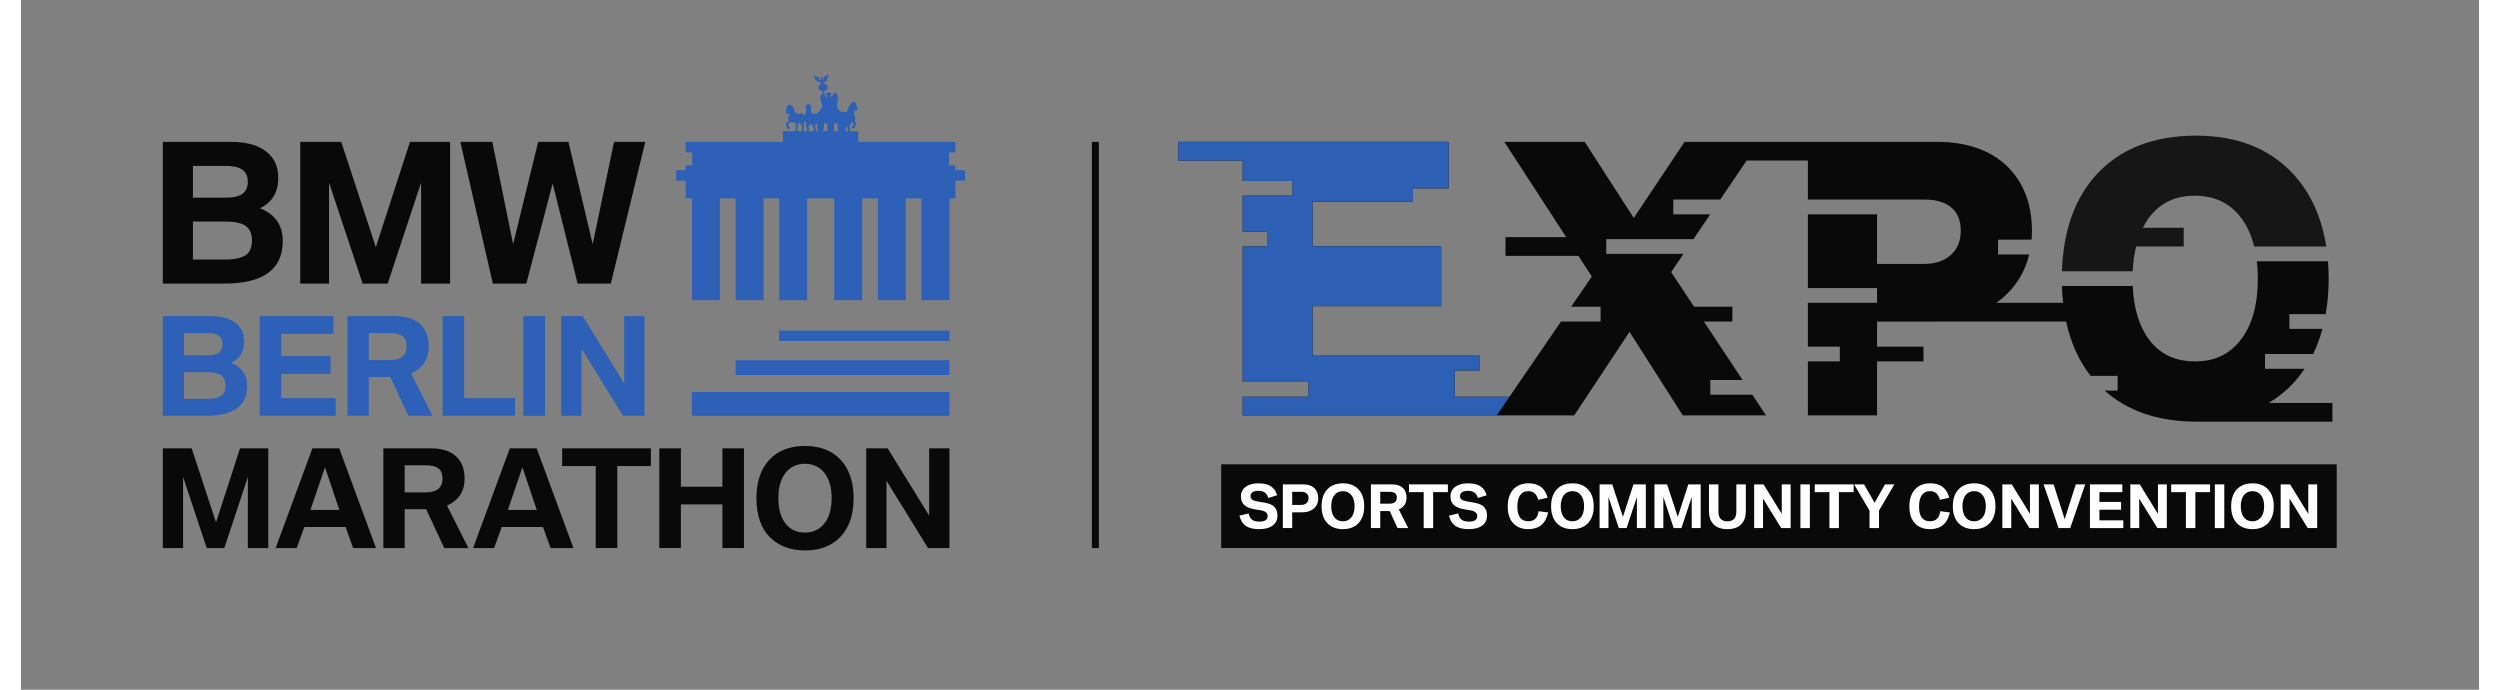 <?xml version="1.0" encoding="UTF-8" standalone="no"?>
<svg
   xmlns:dc="http://purl.org/dc/elements/1.1/"
   xmlns:cc="http://creativecommons.org/ns#"
   xmlns:rdf="http://www.w3.org/1999/02/22-rdf-syntax-ns#"
   xmlns:svg="http://www.w3.org/2000/svg"
   xmlns="http://www.w3.org/2000/svg"
   viewBox="0 0 939.987 263.733"
   height="80"
   width="290"
   xml:space="preserve"
   id="svg2"
   version="1.1"><rect x="0" y="0" width="939.987" height="263.733" fill="#808080" stroke="none"/><defs
     id="defs6"><clipPath
       id="clipPath72"
       clipPathUnits="userSpaceOnUse"><path
         id="path70"
         d="M 9.594,8.141 H 3061.64 V 1968.13 H 9.594 Z" /></clipPath></defs><g
     transform="matrix(1.333,0,0,-1.333,0,263.733)"
     id="g10"><g
       transform="scale(0.1)"
       id="g12"><path
         id="path14"
         style="fill:#09090a;fill-opacity:1;fill-rule:nonzero;stroke:none"
         d="M 6643.38,406.262 H 3443.17 V 646.5 H 6643.38 V 406.262" /><path
         id="path16"
         style="fill:#ffffff;fill-opacity:1;fill-rule:nonzero;stroke:none"
         d="m 3495.47,499.219 26.32,6.34 c 1.67,-7.207 4.3,-12.571 7.88,-16.09 4.93,-4.93 12.45,-7.391 22.58,-7.391 16.2,0 24.29,5.281 24.29,15.844 0,8.937 -6.72,14.476 -20.14,16.648 l -15.2,2.442 c -12.83,2.047 -22.5,5.547 -28.99,10.476 -8.3,6.34 -12.44,15.25 -12.44,26.731 0,12.242 4.93,21.742 14.79,28.511 8.93,6.122 20.82,9.18 35.66,9.18 16.69,0 29.46,-3.488 38.35,-10.48 6.87,-5.41 11.87,-13.352 15.02,-23.801 l -25.1,-7.641 c -2.17,6.614 -5.14,11.492 -8.95,14.621 -4.7,3.911 -11.32,5.852 -19.89,5.852 -6.71,0 -12.07,-1.211 -16.09,-3.652 -4.22,-2.661 -6.34,-6.45 -6.34,-11.379 0,-4.059 1.28,-7.2 3.82,-9.418 3.04,-2.653 8.43,-4.66 16.17,-6.012 l 20.97,-3.648 c 12.61,-2.231 21.72,-6.09 27.28,-11.622 6.13,-6.121 9.18,-14.601 9.18,-25.429 0,-11.75 -4.35,-21.071 -13.06,-27.942 -9.28,-7.269 -22.47,-10.89 -39.57,-10.89 -15.65,0 -27.87,2.793 -36.64,8.371 -9.7,6.058 -16.33,16.191 -19.9,30.379" /><path
         id="path18"
         style="fill:#ffffff;fill-opacity:1;fill-rule:nonzero;stroke:none"
         d="m 3646.89,530.012 h 25.99 c 6.12,0 11.1,1.679 14.95,5.027 4,3.582 6.01,8.32 6.01,14.223 0,5.847 -1.83,10.367 -5.53,13.558 -3.69,3.211 -8.71,4.801 -15.11,4.801 h -26.31 z m -26.82,-66.532 v 125.43 h 58.91 c 13.38,0 23.83,-3.531 31.35,-10.57 7.53,-7.149 11.28,-16.86 11.28,-29.16 0,-12.461 -4.33,-22.391 -12.98,-29.809 -8.29,-7.101 -19.28,-10.652 -32.99,-10.652 h -28.75 V 463.48 h -26.82" /><path
         id="path20"
         style="fill:#ffffff;fill-opacity:1;fill-rule:nonzero;stroke:none"
         d="m 3791.99,569.488 c -10.36,0 -18.52,-3.976 -24.54,-11.937 -5.74,-7.692 -8.61,-18.172 -8.61,-31.442 0,-13.218 2.87,-23.64 8.61,-31.269 5.96,-7.91 14.24,-11.871 24.87,-11.871 9.47,0 17.13,3.25 22.99,9.75 7.03,7.742 10.54,18.871 10.54,33.39 0,13.27 -2.91,23.75 -8.77,31.442 -6.05,7.961 -14.43,11.937 -25.09,11.937 z m 0.82,22.422 c 18.88,0 33.73,-5.84 44.51,-17.539 10.78,-11.699 16.17,-27.82 16.17,-48.34 0,-20.422 -5.39,-36.429 -16.17,-48.011 -10.84,-11.7 -25.84,-17.551 -45,-17.551 -17.23,0 -31.17,4.82 -41.84,14.461 -12.85,11.539 -19.26,28.57 -19.26,51.101 0,20.629 5.36,36.75 16.08,48.34 10.84,11.699 25.99,17.539 45.51,17.539" /><path
         id="path22"
         style="fill:#ffffff;fill-opacity:1;fill-rule:nonzero;stroke:none"
         d="m 3899.47,533.5 h 26.15 c 14.3,0 21.44,5.82 21.44,17.469 0,5.961 -1.77,10.23 -5.35,12.832 -3.53,2.551 -8.88,3.82 -16.09,3.82 h -26.15 z m -26.82,-70.02 v 125.43 h 59.96 c 15.31,0 26.58,-4.148 33.79,-12.43 5.62,-6.402 8.46,-15.058 8.46,-26 0,-15.601 -7.39,-26.812 -22.11,-33.628 l 26.89,-53.372 h -30.39 l -22.81,48.899 h -26.97 V 463.48 h -26.82" /><path
         id="path24"
         style="fill:#ffffff;fill-opacity:1;fill-rule:nonzero;stroke:none"
         d="m 4024.11,463.48 v 103.161 h -42.24 v 22.269 h 111.62 v -22.269 h -42.25 V 463.48 h -27.13" /><path
         id="path26"
         style="fill:#ffffff;fill-opacity:1;fill-rule:nonzero;stroke:none"
         d="m 4096.65,499.219 26.31,6.34 c 1.68,-7.207 4.32,-12.571 7.89,-16.09 4.92,-4.93 12.44,-7.391 22.58,-7.391 16.19,0 24.3,5.281 24.3,15.844 0,8.937 -6.72,14.476 -20.16,16.648 l -15.19,2.442 c -12.84,2.047 -22.5,5.547 -28.99,10.476 -8.3,6.34 -12.44,15.25 -12.44,26.731 0,12.242 4.92,21.742 14.79,28.511 8.94,6.122 20.82,9.18 35.66,9.18 16.68,0 29.45,-3.488 38.34,-10.48 6.87,-5.41 11.89,-13.352 15.04,-23.801 l -25.12,-7.641 c -2.15,6.614 -5.14,11.492 -8.92,14.621 -4.71,3.911 -11.35,5.852 -19.91,5.852 -6.72,0 -12.07,-1.211 -16.09,-3.652 -4.22,-2.661 -6.33,-6.45 -6.33,-11.379 0,-4.059 1.27,-7.2 3.81,-9.418 3.05,-2.653 8.44,-4.66 16.17,-6.012 l 20.96,-3.648 c 12.62,-2.231 21.72,-6.09 27.3,-11.622 6.12,-6.121 9.18,-14.601 9.18,-25.429 0,-11.75 -4.35,-21.071 -13.08,-27.942 -9.26,-7.269 -22.44,-10.89 -39.55,-10.89 -15.67,0 -27.87,2.793 -36.64,8.371 -9.71,6.058 -16.33,16.191 -19.91,30.379" /><path
         id="path28"
         style="fill:#ffffff;fill-opacity:1;fill-rule:nonzero;stroke:none"
         d="m 4379.66,550.801 -26.97,-6.172 c -4.22,16.57 -13.75,24.859 -28.6,24.859 -10.33,0 -18.18,-3.976 -23.55,-11.937 -5.14,-7.59 -7.71,-18.5 -7.71,-32.742 0,-27.789 10.52,-41.668 31.6,-41.668 16.95,0 26.72,9.578 29.33,28.757 l 27.44,-3.5 c -6.97,-31.949 -25.99,-47.929 -57.01,-47.929 -16.36,0 -29.61,4.492 -39.72,13.492 -12.86,11.359 -19.26,28.449 -19.26,51.258 0,20.742 5.13,36.961 15.43,48.66 10.56,12.019 25.41,18.031 44.51,18.031 18.63,0 32.75,-5.629 42.32,-16.898 5.16,-6.121 9.22,-14.192 12.19,-24.211" /><path
         id="path30"
         style="fill:#ffffff;fill-opacity:1;fill-rule:nonzero;stroke:none"
         d="m 4450.42,569.488 c -10.35,0 -18.53,-3.976 -24.55,-11.937 -5.72,-7.692 -8.59,-18.172 -8.59,-31.442 0,-13.218 2.87,-23.64 8.59,-31.269 5.96,-7.91 14.26,-11.871 24.87,-11.871 9.47,0 17.14,3.25 22.98,9.75 7.05,7.742 10.57,18.871 10.57,33.39 0,13.27 -2.93,23.75 -8.77,31.442 -6.07,7.961 -14.43,11.937 -25.1,11.937 z m 0.8,22.422 c 18.91,0 33.75,-5.84 44.52,-17.539 10.78,-11.699 16.17,-27.82 16.17,-48.34 0,-20.422 -5.39,-36.429 -16.17,-48.011 -10.82,-11.7 -25.82,-17.551 -45,-17.551 -17.23,0 -31.18,4.82 -41.84,14.461 -12.83,11.539 -19.26,28.57 -19.26,51.101 0,20.629 5.37,36.75 16.1,48.34 10.82,11.699 25.99,17.539 45.48,17.539" /><path
         id="path32"
         style="fill:#ffffff;fill-opacity:1;fill-rule:nonzero;stroke:none"
         d="m 4528.74,463.48 v 125.43 h 36.31 l 30.63,-93.191 30.23,93.191 h 35.49 V 463.48 h -25.66 v 89.348 l -29.57,-89.348 h -22.19 l -29.73,89.348 V 463.48 h -25.51" /><path
         id="path34"
         style="fill:#ffffff;fill-opacity:1;fill-rule:nonzero;stroke:none"
         d="m 4686.13,463.48 v 125.43 h 36.3 l 30.63,-93.191 30.21,93.191 h 35.51 V 463.48 h -25.68 v 89.348 l -29.57,-89.348 h -22.17 l -29.73,89.348 V 463.48 h -25.5" /><path
         id="path36"
         style="fill:#ffffff;fill-opacity:1;fill-rule:nonzero;stroke:none"
         d="m 4842.51,588.91 h 27.15 v -78.308 c 0,-18.422 8.61,-27.633 25.82,-27.633 17.07,0 25.59,9.211 25.59,27.633 v 78.308 h 27.15 v -76.531 c 0,-16.457 -4.55,-29.27 -13.66,-38.418 -8.88,-9 -21.99,-13.492 -39.31,-13.492 -17.82,0 -31.23,4.871 -40.22,14.621 -8.34,9.039 -12.52,21.469 -12.52,37.289 v 76.531" /><path
         id="path38"
         style="fill:#ffffff;fill-opacity:1;fill-rule:nonzero;stroke:none"
         d="m 4972.12,463.48 v 125.43 h 26.97 l 52.23,-84.648 v 84.648 h 25.51 V 463.48 h -26.97 l -52.23,84.649 V 463.48 h -25.51" /><path
         id="path40"
         style="fill:#ffffff;fill-opacity:1;fill-rule:nonzero;stroke:none"
         d="m 5104.88,463.48 v 125.43 h 27.13 V 463.48 h -27.13" /><path
         id="path42"
         style="fill:#ffffff;fill-opacity:1;fill-rule:nonzero;stroke:none"
         d="m 5188.14,463.48 v 103.161 h -42.25 v 22.269 h 111.62 v -22.269 h -42.24 V 463.48 h -27.13" /><path
         id="path44"
         style="fill:#ffffff;fill-opacity:1;fill-rule:nonzero;stroke:none"
         d="m 5303.14,463.48 v 50.2 l -44.28,75.23 h 28.59 l 30.3,-52.73 29.82,52.73 h 26.88 l -44.18,-75.23 v -50.2 h -27.13" /><path
         id="path46"
         style="fill:#ffffff;fill-opacity:1;fill-rule:nonzero;stroke:none"
         d="m 5532.01,550.801 -26.98,-6.172 c -4.22,16.57 -13.75,24.859 -28.59,24.859 -10.35,0 -18.2,-3.976 -23.56,-11.937 -5.15,-7.59 -7.71,-18.5 -7.71,-32.742 0,-27.789 10.53,-41.668 31.6,-41.668 16.93,0 26.72,9.578 29.32,28.757 l 27.46,-3.5 c -6.99,-31.949 -26,-47.929 -57.03,-47.929 -16.35,0 -29.59,4.492 -39.73,13.492 -12.83,11.359 -19.26,28.449 -19.26,51.258 0,20.742 5.16,36.961 15.45,48.66 10.55,12.019 25.39,18.031 44.51,18.031 18.64,0 32.74,-5.629 42.33,-16.898 5.13,-6.121 9.2,-14.192 12.19,-24.211" /><path
         id="path48"
         style="fill:#ffffff;fill-opacity:1;fill-rule:nonzero;stroke:none"
         d="m 5602.9,569.488 c -10.35,0 -18.51,-3.976 -24.53,-11.937 -5.74,-7.692 -8.61,-18.172 -8.61,-31.442 0,-13.218 2.87,-23.64 8.61,-31.269 5.96,-7.91 14.24,-11.871 24.87,-11.871 9.47,0 17.12,3.25 22.98,9.75 7.04,7.742 10.55,18.871 10.55,33.39 0,13.27 -2.91,23.75 -8.77,31.442 -6.05,7.961 -14.43,11.937 -25.1,11.937 z m 0.82,22.422 c 18.89,0 33.73,-5.84 44.52,-17.539 10.78,-11.699 16.17,-27.82 16.17,-48.34 0,-20.422 -5.39,-36.429 -16.17,-48.011 -10.84,-11.7 -25.84,-17.551 -45,-17.551 -17.23,0 -31.18,4.82 -41.84,14.461 -12.85,11.539 -19.26,28.57 -19.26,51.101 0,20.629 5.35,36.75 16.08,48.34 10.84,11.699 25.99,17.539 45.5,17.539" /><path
         id="path50"
         style="fill:#ffffff;fill-opacity:1;fill-rule:nonzero;stroke:none"
         d="m 5684.17,463.48 v 125.43 h 26.98 l 52.22,-84.648 v 84.648 h 25.53 V 463.48 h -26.97 l -52.25,84.649 V 463.48 h -25.51" /><path
         id="path52"
         style="fill:#ffffff;fill-opacity:1;fill-rule:nonzero;stroke:none"
         d="m 5845.56,463.48 -43.07,125.43 h 28.77 l 31.76,-99.851 31.84,99.851 h 27.05 l -43.05,-125.43 h -33.3" /><path
         id="path54"
         style="fill:#ffffff;fill-opacity:1;fill-rule:nonzero;stroke:none"
         d="m 5935.52,463.48 v 125.43 h 92.85 v -22.269 h -65.72 v -28.102 h 62.07 v -22.34 h -62.07 V 485.73 h 68.57 v -22.25 h -95.7" /><path
         id="path56"
         style="fill:#ffffff;fill-opacity:1;fill-rule:nonzero;stroke:none"
         d="m 6051.34,463.48 v 125.43 h 26.97 l 52.23,-84.648 v 84.648 h 25.51 V 463.48 h -26.97 l -52.23,84.649 V 463.48 h -25.51" /><path
         id="path58"
         style="fill:#ffffff;fill-opacity:1;fill-rule:nonzero;stroke:none"
         d="m 6210.76,463.48 v 103.161 h -42.25 v 22.269 h 111.62 v -22.269 h -42.25 V 463.48 h -27.12" /><path
         id="path60"
         style="fill:#ffffff;fill-opacity:1;fill-rule:nonzero;stroke:none"
         d="m 6293.76,463.48 v 125.43 h 27.13 V 463.48 h -27.13" /><path
         id="path62"
         style="fill:#ffffff;fill-opacity:1;fill-rule:nonzero;stroke:none"
         d="m 6401.36,569.488 c -10.35,0 -18.53,-3.976 -24.55,-11.937 -5.72,-7.692 -8.59,-18.172 -8.59,-31.442 0,-13.218 2.87,-23.64 8.59,-31.269 5.96,-7.91 14.26,-11.871 24.86,-11.871 9.48,0 17.15,3.25 22.99,9.75 7.05,7.742 10.57,18.871 10.57,33.39 0,13.27 -2.93,23.75 -8.77,31.442 -6.08,7.961 -14.44,11.937 -25.1,11.937 z m 0.8,22.422 c 18.91,0 33.75,-5.84 44.51,-17.539 10.78,-11.699 16.17,-27.82 16.17,-48.34 0,-20.422 -5.39,-36.429 -16.17,-48.011 -10.82,-11.7 -25.82,-17.551 -45,-17.551 -17.22,0 -31.17,4.82 -41.83,14.461 -12.83,11.539 -19.26,28.57 -19.26,51.101 0,20.629 5.37,36.75 16.09,48.34 10.82,11.699 26,17.539 45.49,17.539" /><path
         id="path64"
         style="fill:#ffffff;fill-opacity:1;fill-rule:nonzero;stroke:none"
         d="m 6482.63,463.48 v 125.43 h 26.97 l 52.23,-84.648 v 84.648 h 25.53 V 463.48 h -26.98 l -52.24,84.649 V 463.48 h -25.51" /><g
         id="g66"><g
           clip-path="url(#clipPath72)"
           id="g68"><path
             id="path74"
             style="fill:#09090a;fill-opacity:1;fill-rule:nonzero;stroke:none"
             d="m 493.273,1233.95 h 91.653 c 29.969,0 50.961,5.02 62.89,14.97 9.805,8.28 14.766,21.51 14.766,39.81 0,21.93 -7.855,36.93 -23.441,45 -11.969,6.15 -30.028,9.17 -54.215,9.17 h -91.653 z m 0,177.44 h 92.68 c 23.16,0 39.664,3.7 49.488,11.04 10.192,7.42 15.27,18.99 15.27,34.78 0,19.11 -7.793,32.13 -23.418,38.98 -9.512,4.23 -23.227,6.27 -41.34,6.27 h -92.68 z m -86.347,-246.41 v 406.47 h 195.359 c 39.133,0 70.106,-7.25 92.922,-21.83 28.613,-18.07 42.93,-45.19 42.93,-81.34 0,-41.23 -17.489,-70.28 -52.446,-87.17 43.567,-17.4 65.332,-48.71 65.332,-93.98 0,-81.45 -55.894,-122.15 -167.703,-122.15 H 406.926" /><path
             id="path76"
             style="fill:#09090a;fill-opacity:1;fill-rule:nonzero;stroke:none"
             d="m 801.066,1164.97 v 406.48 h 117.676 l 99.288,-301.95 97.93,301.95 h 115.07 v -406.48 h -83.19 v 289.6 l -95.87,-289.6 h -71.868 l -96.348,289.6 v -289.6 h -82.688" /><path
             id="path78"
             style="fill:#09090a;fill-opacity:1;fill-rule:nonzero;stroke:none"
             d="m 1353.66,1164.97 -93.22,406.48 h 91.68 l 59.73,-293.3 71.88,293.3 h 86.85 l 69.54,-293.3 61.32,293.3 h 89.55 l -98.75,-406.48 h -95.3 l -71.65,286.99 -75.57,-286.99 h -96.06" /><path
             id="path80"
             style="fill:#09090a;fill-opacity:1;fill-rule:nonzero;stroke:none"
             d="m 406.922,406.262 v 286 h 82.793 l 69.82,-212.473 68.918,212.473 h 80.942 v -286 H 650.867 V 609.988 L 583.465,406.262 h -50.59 L 465.074,609.988 V 406.262 h -58.152" /><path
             id="path82"
             style="fill:#09090a;fill-opacity:1;fill-rule:nonzero;stroke:none"
             d="m 830.414,515.52 h 83.004 L 872.102,637.969 Z M 730.613,406.262 835.988,692.27 h 77.059 L 1018.46,406.262 h -65.565 l -21.684,60.34 H 812.824 l -21.844,-60.34 h -60.367" /><path
             id="path84"
             style="fill:#09090a;fill-opacity:1;fill-rule:nonzero;stroke:none"
             d="m 1100.76,565.891 h 59.64 c 32.64,0 48.9,13.328 48.9,39.859 0,13.551 -4.07,23.32 -12.22,29.27 -8.01,5.789 -20.25,8.71 -36.68,8.71 h -59.64 z m -61.13,-159.629 v 286 h 136.72 c 34.93,0 60.63,-9.453 77.05,-28.352 12.87,-14.551 19.26,-34.32 19.26,-59.262 0,-35.589 -16.77,-61.16 -50.39,-76.718 l 61.33,-121.668 h -69.29 l -52.06,111.519 h -61.49 V 406.262 h -61.13" /><path
             id="path86"
             style="fill:#09090a;fill-opacity:1;fill-rule:nonzero;stroke:none"
             d="m 1396.8,515.52 h 82.97 l -41.29,122.449 z M 1296.99,406.262 1402.4,692.27 h 77.03 l 105.4,-286.008 h -65.55 l -21.69,60.34 h -118.36 l -21.85,-60.34 h -60.39" /><path
             id="path88"
             style="fill:#09090a;fill-opacity:1;fill-rule:nonzero;stroke:none"
             d="M 1648.85,406.262 V 641.48 h -96.31 v 50.782 h 254.5 V 641.48 h -96.32 V 406.262 h -61.87" /><path
             id="path90"
             style="fill:#09090a;fill-opacity:1;fill-rule:nonzero;stroke:none"
             d="m 1831.27,406.262 v 286 h 61.89 V 582.211 h 119.11 v 110.051 h 61.85 v -286 h -61.85 V 531.469 H 1893.16 V 406.262 h -61.89" /><path
             id="path92"
             style="fill:#09090a;fill-opacity:1;fill-rule:nonzero;stroke:none"
             d="m 2249.15,647.969 c -24.08,0 -42.99,-9.09 -56.72,-27.231 -13.1,-17.519 -19.6,-41.398 -19.6,-71.699 0,-30.117 6.5,-53.859 19.6,-71.289 13.61,-18.039 32.33,-27.039 56.14,-27.039 22,0 39.62,7.379 52.98,22.23 16.05,17.649 24.07,43.02 24.07,76.098 0,30.301 -6.67,54.18 -19.99,71.699 -13.84,18.141 -32.64,27.231 -56.48,27.231 m 0,51.109 c 43.84,0 78.06,-13.308 102.62,-40.027 24.58,-26.633 36.83,-63.34 36.83,-110.16 0,-46.59 -12.25,-83.09 -36.83,-109.5 -24.7,-26.629 -58.66,-40.02 -101.91,-40.02 -39.75,0 -71.77,11 -96.11,32.988 -29.28,26.289 -43.87,65.141 -43.87,116.532 0,47.07 12.16,83.738 36.64,110.16 24.71,26.719 58.92,40.027 102.63,40.027" /><path
             id="path94"
             style="fill:#09090a;fill-opacity:1;fill-rule:nonzero;stroke:none"
             d="m 2424.85,406.262 v 286 h 61.49 L 2605.45,499.23 v 193.032 h 58.18 v -286 H 2602.1 L 2483.02,599.25 V 406.262 h -58.17" /><path
             id="path96"
             style="fill:#2d60b6;fill-opacity:1;fill-rule:nonzero;stroke:none"
             d="m 2227.68,1614.73 c 0.44,4.32 2.22,10.44 2.22,10.44 l 6.2,-0.37 c 0,0 4.5,-9.22 4.92,-12.46 0.29,-1.91 -1.12,-6.68 -2.06,-10.18 h -11.39 c -0.09,3.85 -0.19,9.78 0.11,12.57 m 18.18,6.49 c -0.88,5.74 2.23,11.87 2.23,11.87 0,0 3.51,-7.2 3.51,-10.07 0,-2.9 2.85,-13.48 2.85,-16.01 0,-1.02 -0.01,-2.93 -0.04,-4.85 h -9.53 c 1.48,9.54 1.79,13.79 0.98,19.06 m 20.41,1.09 c 2.67,0 4.89,-1.44 5.54,-6.77 0.23,-1.88 1.69,-5.55 2.29,-8.27 0.41,-1.81 0.65,-3.59 0.87,-5.11 h -14.51 c -0.04,5.22 -0.14,12.91 -0.41,15.43 -0.44,3.96 3.56,4.72 6.22,4.72 m 17.68,1.96 0.57,0.02 c -0.34,-2.31 -0.57,-4.74 -0.57,-7.31 0,-5.68 0.92,-10.8 2.42,-14.82 h -4.48 c -1.68,5.15 -4.09,14.3 -4.09,16.52 0,2.87 6.15,5.59 6.15,5.59 m 29.82,0.09 c -0.43,-2.55 -0.68,-5.27 -0.68,-8.15 0,-5.32 0.81,-10.15 2.12,-14.05 h -13.69 c 1.48,4.02 2.43,9.14 2.43,14.82 0,2.58 -0.23,5.03 -0.58,7.35 z m 29.15,0.07 c -0.42,-2.56 -0.68,-5.32 -0.68,-8.22 0,-5.32 0.81,-10.15 2.13,-14.05 h -13.45 c 1.32,3.9 2.13,8.73 2.13,14.05 0,2.9 -0.25,5.64 -0.67,8.19 z m 26.67,-6.11 2.11,-8.63 v -7.53 h -6.92 z m 338.59,-128.06 h -27.42 v 13.99 h -18.39 v 37.07 h 18.39 v 30.11 h -278.8 v 30.73 h -23.1 c -0.68,3.3 -1.64,8.08 -1.91,9.9 -0.45,2.86 2.08,8.39 2.94,10.89 0.87,2.52 5.89,5.31 5.89,5.31 0,0 3.63,-4.36 2.31,-7.96 -1.32,-3.57 -5.22,-6.26 -5.22,-6.26 0,0 1.8,-4.69 4.45,-4.69 1.41,0 6.15,6.02 7.63,11.23 1.37,4.65 -0.33,7.14 -3.59,10.83 2.6,5.34 2.62,8.49 1.28,12.07 -1.32,3.57 -3.08,7.19 -2.65,11.51 0.43,4.32 -0.35,7.73 0.88,6.47 3.11,-3.23 11.55,1.43 8.88,6.46 -3.64,6.92 -2.12,9.24 -3.99,12.56 -2.22,3.95 -5.34,8.31 -11.96,3.26 -6.67,-5.02 -6.67,-7.55 -9.76,-14.72 -3.11,-7.18 -2.21,-9.36 -6.22,-12.25 -6.65,0.41 -13.75,0.41 -13.75,0.41 0,0 -5.32,3.82 -6.94,5.06 -5.54,4.23 -6.55,13.26 -6.55,13.26 0,0 3.48,13.66 2.63,22.27 -0.65,6.66 -0.83,9.16 -3.27,12.47 -3.94,5.35 -9.82,-0.54 -10.22,-3.77 -0.49,-3.19 0,0.61 -1.34,-1.53 -1.37,-2.14 -6.04,-6.69 -6.04,-6.69 l -1.26,5.66 c 0,0 7.18,2.11 1.93,7.61 -3.53,3.61 -10.47,1.34 -11.63,-0.19 -3,-3.78 -1.72,-3.86 1.23,-6.74 0.86,-2.72 -0.63,-6.5 -0.63,-6.5 l -7.2,5.84 -0.05,0.89 c 1.84,0.6 6.31,2.3 2.32,3.44 -0.87,0.26 -1.7,0.4 -2.53,0.54 l -0.46,8.38 c 6.04,1.04 10.54,5.36 10.54,10.52 0,4.55 -3.49,8.43 -8.42,10.02 0.13,0.32 0.18,0.64 0.03,0.98 -0.87,2.15 -6.21,4.29 -6.21,5.02 0,0.69 6.66,-1.44 9.31,1.07 2.68,2.51 7.97,20.11 7.97,20.11 0,0 -15.04,-6.84 -14.62,-7.89 0.49,-1.1 0.9,-5.76 -1.76,-7.19 -2.67,-1.45 -0.9,8.28 -2.67,8.61 -1.76,0.36 -5.31,-1.42 -5.31,-1.42 l 2.22,-3.6 c 0,0 -0.4,-5.04 -2.22,-5.04 -0.9,0 -4.43,7.92 -4.43,7.92 l -15.1,6.12 c 0,0 5.78,-13.31 8.86,-16.19 3.12,-2.85 11.1,-2.5 11.1,-2.5 l 0.35,-7.17 c -3.43,-1.95 -5.68,-5.17 -5.68,-8.85 0,-5.48 5.06,-9.98 11.64,-10.63 l 1.22,-8.01 c -2.38,-0.13 -4.36,-0.88 -5.33,-2.67 -1.77,-3.26 -3.77,-7.27 -2.45,-12.3 1.33,-5.04 5.96,-16.49 5.52,-19.34 -0.44,-2.85 -3.04,-7.73 -7.48,-13.86 -4.43,-6.09 -7.61,-4.84 -7.61,-7.71 0,-2.88 1.82,-2.16 -3.5,-1.07 -5.35,1.07 -11.09,0.73 -11.09,0.73 0,0 -3.57,6.11 -2.67,10.41 0.88,4.33 1.76,5.01 0.88,8.98 -0.88,3.96 -1.62,3.91 -3.1,5.37 -1.77,1.83 -5.34,4.35 -10.2,0.73 -1.36,-0.98 -3.11,-4.66 -3.11,-7.9 0,-3.23 2.66,-5.73 2.22,-8.59 -0.43,-2.89 -0.89,-4.66 -1.77,-6.85 -0.87,-2.15 -3.55,-7.94 -3.55,-7.94 0,0 -2.66,4.69 -7.55,5.79 -4.85,1.07 -10.19,-2.54 -16.4,1.42 -6.26,3.97 -4.46,8.67 -7.09,14.4 -4.44,9.67 -10.85,8.94 -11.97,8.94 -3.98,0.03 -7.78,-3.88 -7.98,-7.17 -0.45,-7.18 -6.67,-17.59 0.89,-18.69 3.93,-0.56 7.09,1.81 7.09,1.81 0,0 -1.04,-5.82 -2.21,-7.91 -0.99,-1.75 -2.1,-3.7 -1.67,-6.23 0.44,-2.5 2.53,-5.98 2.53,-7.05 0,-1.07 -9.1,-4.2 -8.77,-9.41 0.36,-4.77 3.91,-14.31 6.14,-15.06 2.2,-0.69 5.3,2.89 5.3,2.89 0,0 -3.25,4.76 -4.52,9.8 -1.36,5.04 5.18,7.14 5.18,7.14 0,0 2,0.3 6.89,-0.42 4.87,-0.71 9.29,-1.41 9.29,-1.41 0,0 0.48,-15.46 -0.41,-18 -0.43,-1.22 -0.98,-3.62 -1.44,-5.73 h -35.17 v -30.73 h -278.85 v -30.11 h 18.4 v -37.07 h -18.4 v -13.99 h -27.39 v -29.99 h 27.39 v -16.72 -34.28 h 17.93 v -291.73 h 80.09 v 291.73 h 45.17 v -291.73 h 80.17 v 291.73 h 45.09 v -291.73 h 80.12 v 291.73 h 77.48 v -291.73 h 80.12 v 291.73 h 45.12 v -291.73 h 80.16 v 291.73 h 45.12 v -291.73 h 80.13 v 291.73 h 17.14 v 34.28 16.72 h 27.42 v 29.99" /><path
             id="path98"
             style="fill:#2d60b6;fill-opacity:1;fill-rule:nonzero;stroke:none"
             d="m 467.668,834.16 h 64.484 c 21.102,0 35.864,3.469 44.258,10.5 6.91,5.871 10.375,15.192 10.375,28 0,15.442 -5.504,25.961 -16.488,31.692 -8.395,4.32 -21.106,6.449 -38.145,6.449 h -64.484 z m 0,124.852 h 65.207 c 16.316,0 27.945,2.547 34.82,7.75 7.18,5.187 10.766,13.355 10.766,24.457 0,13.471 -5.488,22.601 -16.504,27.411 -6.656,2.97 -16.367,4.42 -29.082,4.42 H 467.668 Z M 406.926,785.578 v 285.982 h 137.469 c 27.472,0 49.308,-5.06 65.371,-15.32 20.129,-12.71 30.179,-31.81 30.179,-57.209 0,-29.07 -12.304,-49.48 -36.871,-61.351 30.61,-12.231 45.949,-34.258 45.949,-66.11 0,-57.332 -39.312,-85.992 -118.019,-85.992 H 406.926" /><path
             id="path100"
             style="fill:#2d60b6;fill-opacity:1;fill-rule:nonzero;stroke:none"
             d="m 684.754,785.578 v 285.982 h 211.691 v -50.67 H 746.613 V 956.738 H 888.137 V 905.852 H 746.613 V 836.359 H 902.961 V 785.578 H 684.754" /><path
             id="path102"
             style="fill:#2d60b6;fill-opacity:1;fill-rule:nonzero;stroke:none"
             d="m 997.797,945.281 h 59.673 c 32.59,0 48.91,13.25 48.91,39.789 0,13.633 -4.09,23.38 -12.22,29.32 -8.02,5.79 -20.24,8.66 -36.69,8.66 H 997.797 Z M 936.684,785.59 v 285.97 h 136.706 c 34.95,0 60.66,-9.4 77.08,-28.32 12.81,-14.52 19.28,-34.3 19.28,-59.267 0,-35.524 -16.84,-61.114 -50.41,-76.684 l 61.31,-121.699 h -69.26 l -52.06,111.519 H 997.797 V 785.59 h -61.113" /><path
             id="path104"
             style="fill:#2d60b6;fill-opacity:1;fill-rule:nonzero;stroke:none"
             d="m 1209.6,785.578 v 285.982 h 61.85 V 836.359 h 145.81 V 785.578 H 1209.6" /><path
             id="path106"
             style="fill:#2d60b6;fill-opacity:1;fill-rule:nonzero;stroke:none"
             d="m 1441.39,1071.56 h 61.88 V 785.602 h -61.88 v 285.958" /><path
             id="path108"
             style="fill:#2d60b6;fill-opacity:1;fill-rule:nonzero;stroke:none"
             d="m 1549.95,785.578 v 285.982 h 61.53 l 119.08,-192.97 v 192.97 h 58.16 V 785.578 h -61.5 l -119.1,193.004 V 785.578 h -58.17" /><path
             id="path110"
             style="fill:#2d60b6;fill-opacity:1;fill-rule:nonzero;stroke:none"
             d="m 2663.62,1000.27 h -488.8 v 29.82 h 488.8 v -29.82" /><path
             id="path112"
             style="fill:#2d60b6;fill-opacity:1;fill-rule:nonzero;stroke:none"
             d="M 2663.62,902.512 H 2050.1 v 42.578 h 613.52 v -42.578" /><path
             id="path114"
             style="fill:#2d60b6;fill-opacity:1;fill-rule:nonzero;stroke:none"
             d="m 2663.62,785.578 h -738.78 v 68.113 h 738.78 v -68.113" /></g></g><path
         id="path116"
         style="fill:#09090a;fill-opacity:1;fill-rule:nonzero;stroke:none"
         d="m 3092.2,406.262 h -20 V 1571.45 h 20 V 406.262" /><path
         id="path118"
         style="fill:#161616;fill-opacity:1;fill-rule:nonzero;stroke:none"
         d="m 6058.22,1200.32 c 1.18,25.7 4.43,49.41 9.7,71.03 h 136.58 v 53.6 h -117.15 c 5.21,10.32 10.96,20.07 17.56,28.89 32.14,42.56 74.77,63.25 130.3,63.25 57.51,0 101.26,-20.71 133.71,-63.3 17.21,-22.64 29.7,-50.3 37.7,-82.44 h 206.77 c -13.04,83.83 -44.54,153.42 -94.32,207.47 -67.61,73.4 -161.51,110.61 -279.04,110.61 -121.04,0 -216.87,-37.21 -284.81,-110.6 -62.92,-67.99 -96.28,-161.81 -100.07,-278.51 h 203.07" /><path
         id="path120"
         style="fill:#09090a;fill-opacity:1;fill-rule:nonzero;stroke:none"
         d="m 6519.01,879.449 c 11.83,12.723 22.26,26.641 32.04,41.09 h -113.31 v 42.32 h 137.87 c 10.98,22.407 19.93,46.471 26.84,72.131 h -94.83 v 42.31 h 104.19 c 5.49,31.62 8.55,65.1 8.55,100.88 0,17.48 -0.8,34.35 -2.1,50.85 h -203.97 c 1.84,-15.92 2.82,-32.67 2.82,-50.35 0,-80.89 -19.41,-143.26 -57.79,-185.469 -31.19,-34.66 -71.15,-51.512 -122.19,-51.512 -57.15,0 -100.39,20.531 -132.21,62.731 -28.35,37.74 -43.95,89.41 -46.7,153.57 h -203.18 c 0.63,-16.49 1.69,-32.63 3.39,-48.26 h -191.62 c 6.24,4.44 12.36,9.04 18.17,14.02 39.11,33.49 64.38,75.41 76.2,124.81 h -89.34 v 42.32 h 96.1 c 0.66,8.18 1.14,16.43 1.14,24.96 0,78.3 -24.64,141.39 -73.32,187.66 -48.28,45.14 -115.48,68.05 -199.77,68.05 h -4.11 -365.6 -139.39 -192.23 -22.09 l -145.78,-218.21 -140.84,218.21 h -230.61 l 177.71,-273.41 h -174.22 v -53.6 h 209.05 l 38.56,-59.32 -59.43,-86.76 h 84.57 v -42.32 h -113.57 l -147.8,-215.791 h -157.37 v 75.379 h 72.59 v 42.321 h -72.59 v 0.07 h -407.67 v 142.101 h 369.02 v 171.87 h -369.02 v 128.09 h 288.17 v 38.06 h 102.59 v 133.31 h -246.32 -344.8 -184.55 v -53.6 h 184.55 v -58.55 h 143.07 v -42.32 h -143.07 v -103.41 h 71.64 v -42.33 h -71.64 V 882.68 h 188.67 v -42.321 h -188.67 v -53.597 h 343.34 264.69 120.66 144.01 78.35 l 158.75,239.698 152.87,-239.698 h 238.77 l -39.26,59.297 h -120.57 v 42.32 h 92.54 l -111.09,167.771 h 81.81 v 42.32 h -109.82 l -65.84,99.42 35.39,52.3 H 4547.8 v 42.32 h 250.25 l 48.14,71.15 h -106.06 v 42.32 h 134.71 l 75.78,111.98 h 175.66 v -111.98 h 198.43 18.17 118.81 c 32.98,0 58.92,-7.98 77.06,-23.7 17.57,-15.27 26.11,-36.84 26.11,-65.94 0,-29.55 -9.55,-52.44 -29.07,-69.84 -19.35,-16.9 -44.22,-25.13 -76.02,-25.13 h -135.06 v 142.29 h -198.43 v -211.59 h 198.43 v -42.33 H 5126.28 V 984.023 h 91.64 v -42.324 h -91.64 V 786.762 h 198.43 v 154.937 h 133.18 v 42.324 h -133.18 v 71.767 h 151.48 c 3.57,0 6.95,0.28 10.46,0.36 h 380.41 c 13.12,-60.599 36.52,-112.791 70.42,-155.869 h 77.45 v -42.32 h -37.27 c 64.86,-57.52 149.48,-87.289 251.55,-88.789 v -0.281 h 401.88 v 53.589 h -182.6 c 25.9,15.7 49.64,34.411 70.52,56.969" /><path
         id="path122"
         style="fill:#2d60b5;fill-opacity:1;fill-rule:nonzero;stroke:none"
         d="m 4270.21,840.359 h -157.37 v 75.379 h 72.59 v 42.321 h -72.59 v 0.07 h -407.67 v 142.101 h 369.02 v 171.87 h -369.02 v 128.09 h 288.17 v 38.06 h 102.59 v 133.31 h -246.32 -344.8 -184.55 v -53.6 h 184.55 v -58.55 h 143.07 v -42.32 h -143.07 v -103.41 h 71.64 v -42.33 h -71.64 V 882.68 h 188.67 v -42.321 h -188.67 v -53.597 h 343.34 264.69 120.66 l 36.71,53.597" /></g></g></svg>